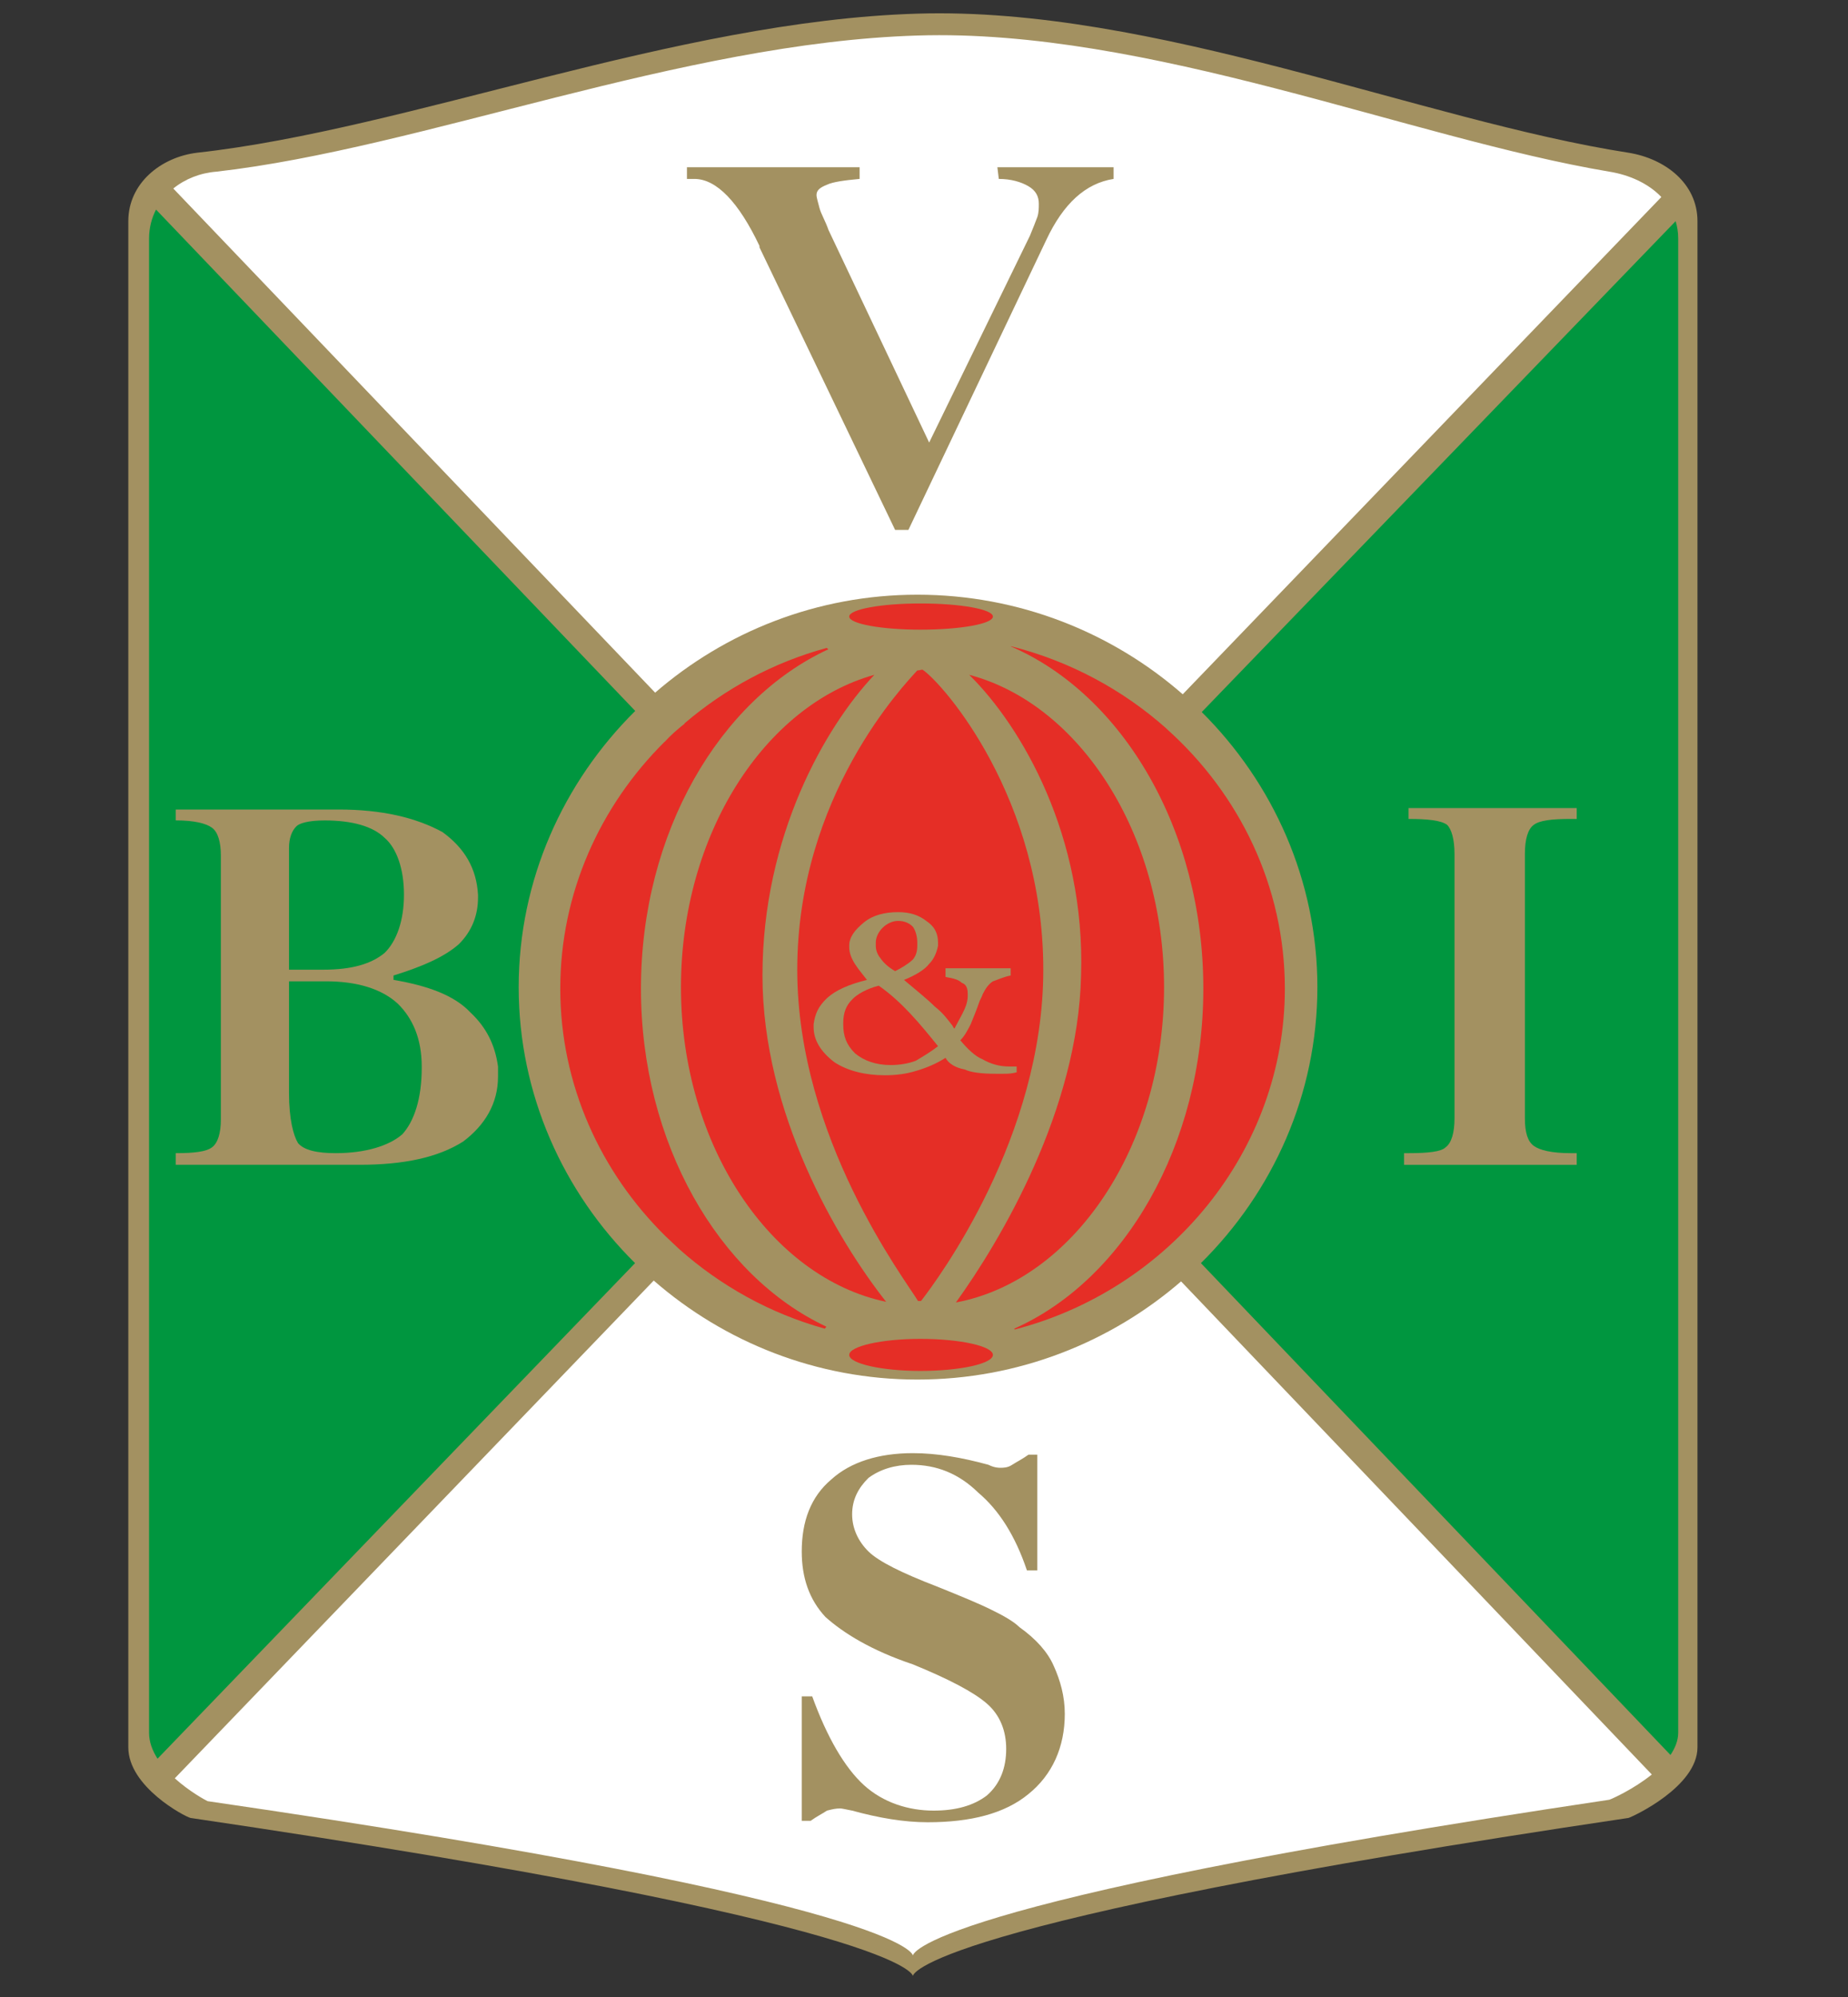 <?xml version="1.0" encoding="utf-8"?>
<!-- Generator: Adobe Illustrator 16.0.0, SVG Export Plug-In . SVG Version: 6.00 Build 0)  -->
<!DOCTYPE svg PUBLIC "-//W3C//DTD SVG 1.1//EN" "http://www.w3.org/Graphics/SVG/1.1/DTD/svg11.dtd">
<svg version="1.1" id="Layer_1" xmlns="http://www.w3.org/2000/svg" xmlns:xlink="http://www.w3.org/1999/xlink" x="0px" y="0px"
	 width="500px" height="540px" viewBox="0 0 500 540" enable-background="new 0 0 500 540" xml:space="preserve">
<rect x="0" y="0" width="500" height="540" fill="#333333" stroke="none"/>
<g>
	<path fill="#FFFFFF" d="M440.338,43.206c-20.662-3.2-43.3-9.366-67.308-15.867C333.504,16.615,292.673,5.531,254.09,5.531
		c-1.954,0-3.886,0.023-5.84,0.09c-37.303,1.112-76.562,11.083-114.516,20.751c-28.59,7.266-55.585,14.138-80.155,16.833
		c-8.421,1.01-16.956,7.029-16.956,16.597V472.49c0,8.894,13.206,16.53,15.205,17.203c152.224,22.414,187.551,35.911,195.142,41.864
		c7.546-5.996,42.56-19.495,193.055-41.818c2.065-0.719,17.314-8.445,17.314-17.249V59.803
		C457.339,50.213,448.806,44.565,440.338,43.206"/>
	<path fill="#A39161" d="M379.902,317.863h46.692c1.595,0,2.896-1.279,2.896-2.897v-3.145c0-1.571-1.302-2.875-2.896-2.875H425
		c-5.929,0-7.861-1.077-8.311-1.438c-0.786-0.562-1.212-2.425-1.212-5.142v-71.452c0-3.684,0.763-5.222,1.212-5.547
		c0.63-0.483,2.582-1.011,8.311-1.011h1.595c1.595,0,2.896-1.303,2.896-2.897v-2.965c0-1.583-1.302-2.897-2.896-2.897h-45.502
		c-1.595,0-2.897,1.313-2.897,2.897v2.965c0,1.594,1.303,2.897,2.897,2.897c5.885,0,7.86,0.55,8.511,0.875
		c0.361,0.551,1.034,2.257,1.034,5.683v71.452c0,3.683-0.787,5.232-1.481,5.749c-0.203,0.135-1.551,0.83-8.063,0.83h-1.19
		c-1.616,0-2.896,1.304-2.896,2.875v3.145C377.006,316.584,378.286,317.863,379.902,317.863"/>
	<path fill="#A39161" d="M47.56,317.863h49.679c12.801,0,22.48-2.224,29.825-6.851c6.917-5.165,10.578-12.036,10.578-19.853v-2.764
		c0-0.133,0-0.269-0.023-0.392c-0.897-6.57-3.615-11.902-8.174-16.159c-3.256-3.492-7.973-6.098-14.508-7.962
		c4.851-1.954,8.444-4.042,11.207-6.501c4.043-3.964,6.086-8.882,6.086-14.654v-0.966c-0.472-7.939-3.998-14.194-10.825-19.112
		c-0.09-0.067-0.225-0.134-0.314-0.18c-7.86-4.301-17.765-6.468-29.443-6.468H47.56c-1.617,0-2.92,1.291-2.92,2.897v2.942
		c0,1.617,1.303,2.897,2.92,2.897c4.537,0,7.165,0.741,8.085,1.404c0.404,0.325,1.212,1.797,1.212,5.154v71.474
		c0,3.347-0.809,4.829-1.212,5.144c-0.629,0.471-2.561,1.032-8.085,1.032c-1.617,0-2.92,1.28-2.92,2.875v3.145
		C44.64,316.584,45.943,317.863,47.56,317.863 M81.113,229.32c0-1.729,0.404-3.122,1.033-3.751c0.337-0.224,2.021-0.831,5.704-0.831
		c6.693,0,11.611,1.359,14.351,4.031c2.605,2.257,4.178,7.175,4.178,13.149c0,6.007-1.595,10.971-4.133,13.532
		c-3.256,2.639-7.95,3.863-14.822,3.863h-6.311V229.32z M81.113,268.252h7.119c7.704,0,13.745,1.841,17.406,5.265
		c3.683,3.64,5.57,8.625,5.57,14.879v0.394c0,7.108-1.595,12.79-4.223,15.732c-3.233,2.808-9.096,4.424-16.147,4.424
		c-5.502,0-7.299-1.032-7.883-1.57c-0.472-0.922-1.842-4.178-1.842-11.903V268.252z"/>
	<path fill="#A39161" d="M440.608,41.297C384.709,32.628,312.146,1.713,248.205,3.69C182.649,5.666,110.489,34.997,53.332,41.297
		c-9.814,1.19-18.618,8.276-18.618,18.506V472.49c0,10.646,15.227,18.708,16.821,19.091
		c195.053,28.746,195.458,42.737,195.458,42.737s0-13.991,193.616-42.737c1.235-0.383,18.662-8.445,18.662-19.091V59.803
		C459.271,49.573,450.467,42.88,440.608,41.297 M248.901,347.307c-5.952-8.85-21.111-31.487-27.444-60.01
		c0.741,0.764,1.572,1.493,2.515,2.201c4.2,2.785,9.455,4.133,15.385,4.133c3.525,0,6.647-0.404,9.342-1.303
		c2.246-0.628,4.492-1.527,6.514-2.605c1.302,1.102,3.009,1.842,4.941,2.246c2.042,0.876,5.007,1.302,9.297,1.302h1.999
		c1.123,0,2.11,0,3.705-0.358C268.149,319.098,254.381,339.805,248.901,347.307 M263.229,366.352
		c-2.875,0.764-7.702,1.438-14.238,1.438c-6.244,0-10.983-0.674-13.834-1.438c2.852-0.719,7.59-1.438,13.834-1.438
		C255.527,364.914,260.354,365.633,263.229,366.352 M43.226,64.52c0-0.797,0.067-1.629,0.202-2.415l124.42,130.125
		c-19.628,20.37-30.386,46.792-30.386,74.697c0,27.872,10.735,54.284,30.319,74.674L43.473,470.515
		c-0.157-0.674-0.247-1.325-0.247-1.976V64.52z M154.485,267.342c0-24.109,9.613-46.96,27.13-64.467
		c0.112-0.112,0.247-0.224,0.382-0.348c1.325-1.494,2.897-2.897,5.053-4.593c0.18-0.168,0.359-0.326,0.494-0.528
		c4.582-3.863,9.523-7.299,14.733-10.264c-19.606,18.698-31.734,48.275-31.734,80.2c0,31.903,12.15,61.503,31.734,80.122
		c-5.884-3.347-11.431-7.298-16.529-11.791c-0.562-0.562-3.706-3.525-3.706-3.525C164.278,314.606,154.485,291.609,154.485,267.342
		 M187.14,266.927c0-34.451,16.305-65.152,39.999-77.594c-12.487,17.035-23.739,43.277-23.739,74.461
		c0,30.892,14.104,61.818,28.86,82.929C206.05,336.347,187.14,303.826,187.14,266.927 M249.194,184.481
		c6.558,6.019,30.184,34.766,30.184,77.729c0,8.231-0.987,16.237-2.605,23.851c-0.472-0.348-1.078-0.551-1.707-0.551h-1.999
		c-2.066,0-4.02-0.538-5.749-1.57c-0.158-0.091-0.291-0.157-0.427-0.203c-1.078-0.415-2.291-1.538-3.278-2.561
		c0.605-0.965,1.122-1.953,1.571-2.875c0.921-2.199,1.729-4.154,2.537-6.501c0.383-0.809,0.676-1.359,0.833-1.842
		c0.516-1.01,0.965-1.605,1.438-1.999c0.29-0.112,0.583-0.235,0.897-0.348c0.921-0.371,1.953-0.752,3.144-0.988
		c1.326-0.27,2.313-1.449,2.313-2.83v-1.977c0-1.605-1.28-2.897-2.896-2.897h-17.586c0.337-0.808,0.584-1.707,0.764-2.627
		c0.067-0.202,0.067-0.381,0.067-0.573v-0.797c0-3.616-1.46-6.333-4.514-8.332c-2.358-1.865-5.436-2.83-9.208-2.83
		c-4.559,0-8.265,1.157-11.027,3.414c-2.381,1.931-5.098,4.638-5.098,8.545v0.393c0,2.83,1.325,5.244,2.807,7.265
		c-3.324,1.179-5.929,2.628-7.86,4.346c-1.235,1.247-2.133,2.392-2.807,3.526c-0.247-2.965-0.359-5.985-0.359-9.04
		C218.627,223.088,239.401,195.352,249.194,184.481 M238.122,166.728c2.785-0.37,6.445-0.651,10.87-0.651
		c4.558,0,8.288,0.281,11.139,0.651c-2.852,0.359-6.581,0.64-11.139,0.64C244.567,167.368,240.906,167.087,238.122,166.728
		 M255.347,267.04c1.64,0.281,2.605,0.528,2.853,0.786c0.203,0.202,0.472,0.382,0.718,0.528c0.023,0.044,0.023,0.09,0.023,0.157
		c0.091,1.516-0.27,2.571-1.146,4.301c-0.83-0.921-1.796-1.887-2.986-2.83c-1.393-1.381-3.122-2.83-4.964-4.368
		c1.101-0.662,2.2-1.426,3.076-2.324v0.898C252.921,265.591,253.954,266.804,255.347,267.04 M249.598,282.334
		c-0.988,0.64-2.021,1.235-3.054,1.864c-1.595,0.594-3.548,0.921-5.57,0.921c-3.122,0-5.772-0.854-7.793-2.516
		c-1.505-1.494-2.134-3.077-2.134-5.626v-0.393c0-1.909,0.449-3.179,1.527-4.233c0.652-0.741,2.291-1.864,4.627-2.651
		C241.917,273.249,245.847,277.752,249.598,282.334 M239.874,255.72v-0.797c0-1.403,1.662-3.021,3.099-3.021
		c0.898,0,1.415,0.258,1.774,0.55c0.337,0.651,0.562,1.549,0.562,2.47v0.797c0,1.089-0.292,1.572-0.562,1.909
		c-0.404,0.371-1.303,0.988-2.381,1.617c-0.786-0.573-1.37-1.179-1.796-1.797C240.053,256.788,239.874,256.249,239.874,255.72
		 M295.391,263.839c1.011-31.34-10.646-57.831-23.29-74.461c23.672,12.296,39.955,42.907,39.955,77.55
		c0,37.888-19.563,70.834-46.558,80.424C276.728,330.372,294.628,298.167,295.391,263.839 M328.45,267.342
		c0-31.992-11.903-61.289-31.195-79.941c5.794,3.29,11.251,7.198,16.237,11.633l0.359,0.326
		c19.629,17.585,30.858,42.357,30.858,67.982c0,33.519-18.73,63.817-47.702,80.054C316.435,328.801,328.45,299.335,328.45,267.342
		 M451.164,468.539c0,0.314-0.022,0.604-0.09,0.897l-122.108-127.88c19.606-20.346,30.387-46.735,30.387-74.629
		c0-27.736-10.713-54.046-30.161-74.406L451.164,66.226V468.539z M58.565,46.417c55.54-6.3,125.678-34.856,189.64-36.81
		c62.346-1.976,133.292,27.759,187.215,36.81c5.457,0.876,10.578,3.2,14.081,6.861l-129.496,134.46
		c-19.134-16.709-44.332-26.928-71.8-26.928c-27.084,0-51.947,10.028-70.946,26.49L46.887,50.977
		C50.075,48.383,54.163,46.766,58.565,46.417 M435.42,486.661c-188.427,28.142-188.427,42.133-188.427,42.133
		s0-13.991-190.831-41.75c-0.831-0.404-5.008-2.694-8.871-6.176l129.586-134.595c19.09,16.62,44.086,26.771,71.328,26.771
		c27.265,0,52.262-10.063,71.352-26.547l127.362,133.337C441.956,483.832,436.117,486.438,435.42,486.661"/>
	<path fill="#A39161" d="M275.852,440.016c-1.595-1.572-4.401-3.167-7.612-4.717c-3.189-1.595-8.019-3.594-14.823-6.333
		c-9.231-3.549-15.654-6.693-18.438-9.433c-2.808-2.762-4.425-6.288-4.425-10.062c0-3.908,1.617-7.073,4.425-9.837
		c3.188-2.357,7.208-3.548,11.61-3.548c6.828,0,12.824,2.38,18.058,7.502c5.592,4.715,10.016,11.588,13.205,21.065h2.808v-31.308
		h-2.382c-1.616,1.167-3.232,1.976-4.424,2.74c-1.19,0.809-2.402,0.809-3.211,0.809c-0.404,0-1.595,0-3.211-0.809
		c-7.21-1.977-14.015-3.145-20.438-3.145c-9.23,0-16.844,2.38-22.054,7.097c-5.615,4.716-8.018,11.409-8.018,19.494
		c0,7.098,2.021,12.98,6.4,17.697c4.828,4.335,12.442,9.074,23.671,12.825c9.612,3.93,16.44,7.478,20.034,10.622
		c3.615,3.145,5.21,7.479,5.21,12.217c0,5.099-1.595,9.433-5.21,12.601c-3.594,2.761-8.424,4.108-14.42,4.108
		c-6.804,0-13.631-2.155-18.842-6.872c-5.21-4.738-10.016-12.98-14.014-24.029h-2.829v33.665h2.403
		c1.617-1.169,3.211-1.955,4.424-2.764c1.572-0.403,2.38-0.583,3.616-0.583c0.382,0,1.19,0.18,3.189,0.583
		c7.209,1.978,14.037,3.146,20.438,3.146c11.633,0,20.864-2.337,27.286-7.637c6.379-5.142,9.815-12.622,9.815-21.672
		c0-4.738-1.213-9.051-3.01-13.004C283.465,446.709,280.275,443.16,275.852,440.016"/>
	<path fill="#A39161" d="M205.489,66.495v0.393l36.697,76.404h3.594l37.281-78.358c4.627-9.859,10.623-15.362,18.236-16.552v-3.155
		h-31.441l0.382,3.155c3.212,0,6.019,0.797,8.018,1.976c1.999,1.168,2.807,2.751,2.807,4.716c0,1.19,0,2.37-0.382,3.56
		c-0.426,1.168-1.213,3.156-2.021,5.109l-27.265,55.922l-27.243-57.495c-0.808-2.369-2.021-4.345-2.425-5.906
		c-0.382-1.583-0.808-2.762-0.808-3.537c0-1.202,0.808-1.977,2.807-2.763c1.617-0.786,4.806-1.201,8.848-1.583v-3.155H185.86v3.155
		h1.999C193.878,48.383,199.875,54.683,205.489,66.495"/>
	<path fill="#E52E26" d="M314.952,266.938c0-41.537-22.862-76.584-52.732-84.467c14.238,13.98,31.486,43.715,30.273,81.311
		c-0.786,36.226-21.65,71.486-33.867,88.419C290.293,346.273,314.952,310.25,314.952,266.938"/>
	<path fill="#E52E26" d="M248.992,362.039c-10.421,0-19.225,1.977-19.225,4.334c0,2.359,8.804,4.335,19.225,4.335
		c10.825,0,19.651-1.976,19.651-4.335C268.643,364.016,259.816,362.039,248.992,362.039"/>
	<path fill="#E52E26" d="M248.992,170.265c10.825,0,19.651-1.561,19.651-3.548c0-1.976-8.826-3.537-19.651-3.537
		c-10.421,0-19.225,1.561-19.225,3.537C229.767,168.705,238.57,170.265,248.992,170.265"/>
	<path fill="#E52E26" d="M315.782,197.205c-0.111-0.112-0.246-0.225-0.357-0.348c-11.725-10.387-26.008-18.091-41.773-22.077h-0.202
		c30.273,12.993,52.127,49.634,52.127,92.541c0,42.345-21.472,78.774-51.117,91.934c0,0.225,0,0.225,0.181,0.225
		c41.704-10.824,72.99-48.24,72.99-92.158C347.63,239.707,335.322,214.711,315.782,197.205"/>
	<path fill="#E52E26" d="M236.571,182.472c-29.667,8.276-52.328,43.12-52.328,84.467c0,42.705,24.277,78.571,55.518,85.085
		c-13.228-16.755-33.463-51.026-33.463-88.229C206.297,225.985,223.344,196.452,236.571,182.472"/>
	<path fill="#E52E26" d="M249.194,351.798c4.603-5.929,33.081-44.289,33.081-89.576c0-46.489-27.084-77.392-32.677-81.143
		c-0.404,0-0.809,0.213-1.415,0.213c-3.391,3.74-32.475,33.868-32.475,80.93c0,45.467,29.084,83.647,32.677,89.576H249.194z
		 M239.379,290.756c-5.233,0-10.039-1.168-13.632-3.536c-3.616-2.764-5.615-5.918-5.615-9.456v-0.786
		c0.382-2.752,1.19-4.739,3.616-7.074c2.403-2.19,6.019-3.751,10.825-4.93c-1.931-2.549-4.806-5.446-4.806-8.871v-0.393
		c0-2.37,1.595-4.324,3.998-6.3c2.403-1.954,5.615-2.763,9.231-2.763c3.189,0,5.614,0.809,7.613,2.37
		c2.38,1.583,3.189,3.537,3.189,5.906v0.787c-0.381,1.976-1.19,3.75-2.402,4.918c-1.19,1.594-3.818,3.155-6.805,4.345
		c3.211,2.74,6.019,4.93,8.399,7.265c2.022,1.595,3.212,3.156,4.425,4.739c0.404,0.393,0.404,0.786,0.809,1.179
		c2.201-4.277,3.817-6.3,3.594-9.635c0-1.201-0.382-2.369-1.595-2.762c-0.809-0.786-1.999-1.179-4.402-1.583v-2.347h17.631v1.954
		c-2.021,0.393-3.594,1.19-4.829,1.584c-1.189,0.786-1.999,1.954-2.784,3.548c0,0.18-0.404,0.989-0.786,1.763
		c-0.809,2.369-1.617,4.323-2.427,6.3c-0.808,1.571-1.617,3.155-2.807,4.324c1.999,2.368,3.998,4.323,6.02,5.131
		c2.021,1.168,4.401,1.953,7.209,1.953h0.808h1.213v1.584c-1.616,0.382-2.403,0.382-3.638,0.382h-1.998
		c-3.998,0-6.807-0.382-8.424-1.168c-2.38-0.404-4.379-1.583-5.188-3.144c-2.402,1.561-5.21,2.739-8.018,3.548
		C245.375,290.352,242.568,290.756,239.379,290.756"/>
	<path fill="#E52E26" d="M242.186,262.604c1.595-0.774,3.594-1.976,4.807-3.144c0.808-0.988,1.19-2.167,1.19-3.75v-0.787
		c0-1.561-0.382-3.144-1.19-4.323c-0.809-0.797-1.999-1.583-3.998-1.583c-3.077,0-6.042,2.942-6.042,5.906v0.787
		c0,1.19,0.427,2.369,1.235,3.357C238.975,260.234,240.188,261.436,242.186,262.604"/>
	<path fill="#E52E26" d="M237.762,266.534c-3.189,0.786-5.997,2.38-7.209,3.751c-1.594,1.571-2.403,3.548-2.403,6.311v0.382
		c0,3.155,0.809,5.503,3.212,7.872c2.403,1.977,5.615,3.144,9.612,3.144c2.403,0,4.829-0.393,6.827-1.167
		c1.999-1.201,3.997-2.37,5.996-3.931C249.014,276.978,244.14,271.004,237.762,266.534"/>
	<path fill="#E52E26" d="M173.418,267.332c0-42.132,21.269-78.167,50.711-91.766c-0.202-0.18-0.381-0.18-0.381-0.382
		c-14.463,3.908-27.557,11.039-38.539,20.415l0.045,0.067c-1.999,1.572-3.795,3.155-5.413,4.93l-0.022-0.022
		c-17.406,17.271-28.23,40.841-28.23,66.758c0,25.985,10.915,49.633,28.433,66.904c1.28,1.214,2.583,2.426,3.818,3.594
		c11.117,9.86,24.502,17.338,39.303,21.447c0.18-0.202,0.404-0.381,0.404-0.562C194.461,345.105,173.418,309.082,173.418,267.332"/>
	<path fill="#00963F" d="M453.364,59.803L325.147,192.544c19.315,19.202,31.286,45.512,31.286,74.394
		c0,28.983-12.06,55.395-31.51,74.618l127.048,133c1.259-1.886,2.089-3.908,2.089-5.996V64.542
		C454.061,62.834,453.813,61.273,453.364,59.803 M426.595,221.448h-1.573c-5.231,0-8.444,0.394-10.039,1.595
		c-1.617,1.168-2.402,3.93-2.402,7.861v71.485c0,3.908,0.785,6.289,2.402,7.457c1.595,1.167,4.808,1.976,10.039,1.976h1.573v3.145
		h-46.714v-3.145h1.212c5.21,0,8.826-0.381,10.017-1.571c1.616-1.168,2.426-3.953,2.426-7.861v-71.485
		c0-3.931-0.81-6.693-1.999-7.861c-1.617-1.201-5.233-1.595-10.443-1.595v-2.942h45.502V221.448z"/>
	<path fill="#00963F" d="M42.215,56.67c-1.19,2.324-1.886,4.975-1.886,7.872v404.019c0,2.492,0.921,4.852,2.291,7.007
		l129.204-134.011c-19.404-19.18-31.487-45.635-31.487-74.618c0-29.028,12.105-55.473,31.532-74.698L42.215,56.67z M134.745,291.16
		c0,7.276-3.616,13.161-9.433,17.518c-6.805,4.313-16.036,6.288-28.073,6.288H47.538v-3.145c5.008,0,8.22-0.381,9.814-1.571
		c1.617-1.168,2.403-3.953,2.403-7.479v-71.474c0-3.549-0.786-6.311-2.403-7.479c-1.595-1.168-4.806-1.977-9.814-1.977V218.9h44.109
		c11.611,0,20.819,2.155,28.051,6.086c6.019,4.357,9.23,9.848,9.635,16.956v0.775c0,4.716-1.617,9.062-5.211,12.611
		c-4.02,3.537-10.039,6.086-17.652,8.455v1.179c9.23,1.584,16.439,4.132,20.864,8.871c4.2,3.941,6.603,8.647,7.412,14.563V291.16z"
		/>
	<path fill="#00963F" d="M104.066,257.674c3.211-3.144,5.233-8.669,5.233-15.755c0-7.074-2.021-12.599-5.233-15.361
		c-3.211-3.145-8.826-4.706-16.238-4.706c-4.402,0-6.827,0.775-7.613,1.561c-1.212,1.19-2.021,3.145-2.021,5.907v32.891h9.231
		C95.24,262.211,100.45,260.65,104.066,257.674"/>
	<path fill="#00963F" d="M88.232,265.355H78.193v30.118c0,7.298,1.235,11.633,2.426,13.609c1.617,1.954,5.21,2.739,10.196,2.739
		c8.04,0,14.463-1.976,18.057-5.12c3.211-3.548,5.232-9.657,5.232-17.911v-0.394c0-7.488-2.425-12.991-6.423-16.944
		C103.257,267.332,96.453,265.355,88.232,265.355"/>
</g>
</svg>

